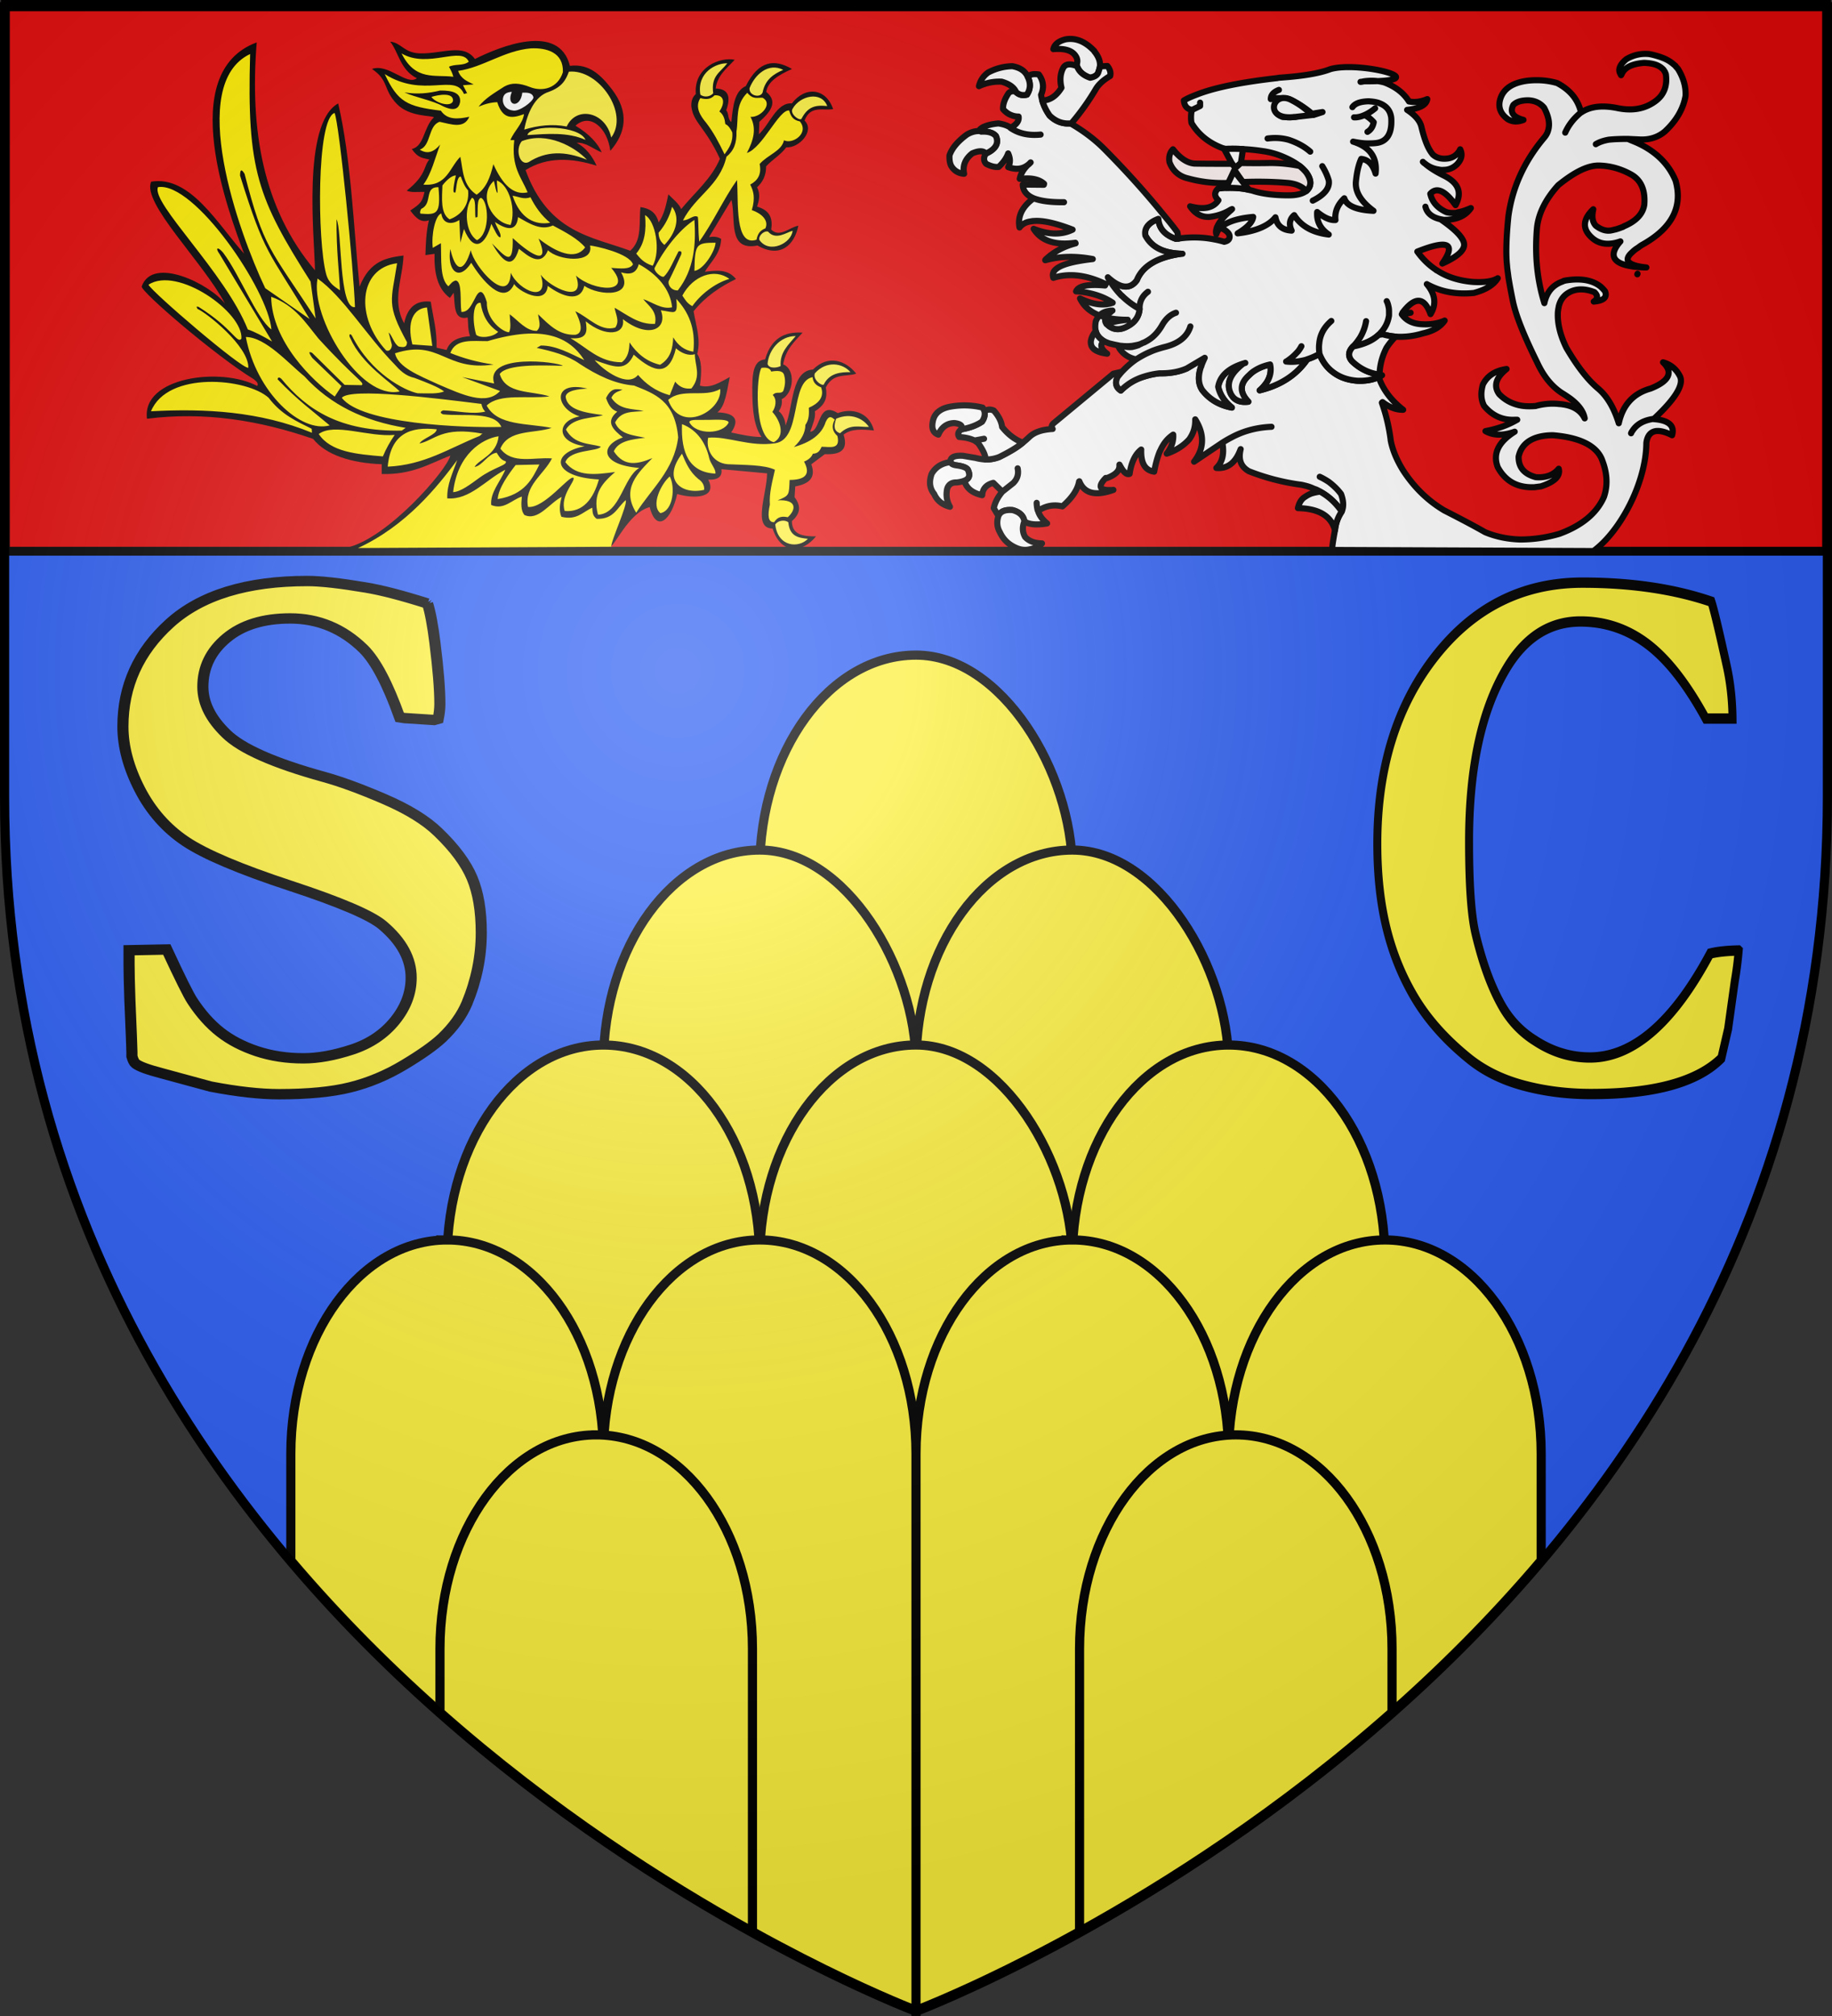 <svg xmlns="http://www.w3.org/2000/svg" xmlns:xlink="http://www.w3.org/1999/xlink" height="660" width="600" version="1.0"><rect width="100%" height="100%" fill="#333333" stroke="none"/><defs><radialGradient xlink:href="#a" id="b" gradientUnits="userSpaceOnUse" gradientTransform="matrix(1.353 0 0 1.349 -77.63 -85.747)" cx="221.445" cy="226.331" fx="221.445" fy="226.331" r="300"/><linearGradient id="a"><stop style="stop-color:white;stop-opacity:.314" offset="0"/><stop offset=".19" style="stop-color:white;stop-opacity:.251"/><stop style="stop-color:#6b6b6b;stop-opacity:.125" offset=".6"/><stop style="stop-color:black;stop-opacity:.125" offset="1"/></linearGradient></defs><g style="display:inline"><path style="fill:#2b5df2;fill-opacity:1;fill-rule:evenodd;stroke:none" d="M300 658.162s298.5-112.32 298.5-397.772V1.838H1.5V260.39C1.5 545.84 300 658.162 300 658.162z"/><g style="fill:#e20909;display:inline"><path style="fill:#e20909;fill-opacity:1;fill-rule:nonzero;stroke:#000;stroke-width:2.902;stroke-miterlimit:4;stroke-opacity:1;stroke-dasharray:none" d="M1.532 2.114h596.466v179.009H1.532z" transform="translate(.235 -.663)"/></g></g><rect style="color:#000;display:inline;overflow:visible;visibility:visible;fill:#fcef3c;fill-opacity:1;fill-rule:nonzero;stroke:#000;stroke-width:3;marker:none;enable-background:accumulate" width="102.368" height="280.072" x="248.816" y="214.471" ry="70.018"/><rect style="color:#000;display:inline;overflow:visible;visibility:visible;fill:#fcef3c;fill-opacity:1;fill-rule:nonzero;stroke:#000;stroke-width:3;marker:none;enable-background:accumulate" width="102.368" height="280.072" x="300" y="278.292" ry="70.018"/><rect style="color:#000;display:inline;overflow:visible;visibility:visible;fill:#fcef3c;fill-opacity:1;fill-rule:nonzero;stroke:#000;stroke-width:3;marker:none;enable-background:accumulate" width="102.368" height="280.072" x="197.632" y="278.292" ry="70.018"/><rect style="color:#000;display:inline;overflow:visible;visibility:visible;fill:#fcef3c;fill-opacity:1;fill-rule:nonzero;stroke:#000;stroke-width:3;marker:none;enable-background:accumulate" width="102.368" height="280.072" x="248.816" y="342.113" ry="70.018"/><path style="color:#000;display:inline;overflow:visible;visibility:visible;fill:#fcef3c;fill-opacity:1;fill-rule:nonzero;stroke:#000;stroke-width:3;marker:none;enable-background:accumulate" d="M402.375 342.125c-28.356 0-51.188 31.21-51.188 70v140.031c0 28.512 12.329 52.933 30.125 63.875 22.216-13.908 46.99-31.463 71.625-52.906.408-3.573.625-7.234.625-10.969V412.125c0-38.79-22.831-70-51.187-70zM197.625 342.125c-28.356 0-51.188 31.21-51.188 70v140.031c0 3.735.218 7.396.625 10.969 24.635 21.443 49.41 38.998 71.625 52.906 17.797-10.942 30.125-35.363 30.125-63.875V412.125c0-38.79-22.831-70-51.187-70z"/><path style="color:#000;display:inline;overflow:visible;visibility:visible;fill:#fcef3c;fill-opacity:1;fill-rule:nonzero;stroke:#000;stroke-width:3;marker:none;enable-background:accumulate" d="M248.813 405.938c-28.356 0-51.188 31.21-51.188 70v126.28C253.725 640.746 300 658.157 300 658.157V475.938c0-38.79-22.832-70-51.188-70zM351.188 405.938c-28.356 0-51.188 31.21-51.188 70v182.218s46.274-17.41 102.375-55.937V475.937c0-38.79-22.832-70-51.188-70zM146.438 405.938c-28.356 0-51.188 31.21-51.188 70v34.937c32.539 38.357 69.178 68.546 102.375 91.344V475.937c0-38.79-22.832-70-51.188-70zM453.563 405.938c-28.356 0-51.188 31.21-51.188 70v126.28c33.197-22.797 69.836-52.986 102.375-91.343v-34.938c0-38.79-22.832-70-51.188-70z"/><path style="color:#000;display:inline;overflow:visible;visibility:visible;fill:#fcef3c;fill-opacity:1;fill-rule:nonzero;stroke:#000;stroke-width:3;marker:none;enable-background:accumulate" d="M195.25 469.75c-28.356 0-51.156 31.241-51.156 70.031v20.782c36.507 32.26 73.534 55.876 102.344 71.812v-92.594c0-38.79-22.832-70.031-51.188-70.031zM404.75 469.75c-28.356 0-51.188 31.241-51.188 70.031v92.594c28.81-15.936 65.837-39.552 102.344-71.813v-20.78c0-38.79-22.8-70.032-51.156-70.032z"/><path d="M122.107 233.037c.737 2.505 1.4 6.3 1.99 11.384.884 7.59 1.326 13.485 1.326 17.685 0 1.326-.147 2.763-.442 4.31l-1.105.332-7.958-.553-1.327-.221c-3.242-9.726-6.484-16.321-9.726-19.784-5.6-5.895-12.195-8.842-19.784-8.842-7.221 0-12.95 1.897-17.187 5.692-4.237 3.795-6.356 8.492-6.356 14.092 0 4.716 2.1 9.247 6.3 13.595 4.127 4.347 12.895 8.51 26.306 12.49 4.495 1.326 9.929 3.462 16.303 6.41 6.373 2.947 11.218 6.153 14.534 9.616 4.42 4.568 7.46 8.97 9.118 13.208 1.658 4.237 2.487 9.523 2.487 15.86 0 6.927-1.29 13.742-3.868 20.448-1.4 3.537-3.648 6.89-6.742 10.058-2.211 2.21-5.637 4.808-10.28 7.792-4.642 2.984-9.45 5.14-14.423 6.466-4.974 1.326-11.366 1.99-19.177 1.99-5.158 0-11.31-.738-18.458-2.211l-13.263-3.869c-3.684-1.031-6.005-1.953-6.963-2.763-.368-.295-.7-.995-.995-2.1v-1.216c0-.81-.184-5.858-.552-15.142-.148-4.79-.221-8.179-.221-10.169v-4.2l10.168-.22c3.537 8.178 5.821 13.115 6.853 14.81 2.284 3.758 4.808 6.797 7.57 9.118 2.764 2.322 6.061 4.164 9.893 5.527 3.832 1.363 7.995 2.045 12.49 2.045 3.978 0 8.363-.848 13.152-2.543 4.79-1.694 8.64-4.476 11.55-8.344 2.91-3.869 4.366-8.014 4.366-12.435 0-5.452-2.542-10.5-7.626-15.142-3.095-2.873-11.421-6.705-24.98-11.495-13.557-4.79-22.952-9.063-28.184-12.82-5.231-3.759-9.358-8.788-12.379-15.088-3.02-6.3-4.531-12.36-4.531-18.181 0-11.716 4.2-21.664 12.6-29.843 8.4-8.178 20.779-12.268 37.137-12.268 3.537 0 8.768.626 15.695 1.879 4.2.737 9.763 2.284 16.69 4.642z" transform="matrix(1.215 0 0 1.131 -8.329 -65.978)" style="font-style:normal;font-variant:normal;font-weight:700;font-stretch:normal;font-size:226.359px;line-height:125%;font-family:Garamond;-inkscape-font-specification:'Sans Bold';letter-spacing:0;word-spacing:0;fill:#fcef3c;fill-opacity:1;stroke:#000;stroke-width:3"/><path d="M616.187 207.707c.86 1.984 2.611 7.637 5.256 16.96 1.19 4.23 1.818 8.727 1.885 13.487h-9.025c-6.348-8.992-12.893-15.455-19.637-19.389-6.744-3.934-14.282-5.9-22.612-5.9-10.249 0-18.513 4-24.794 12-8.53 10.843-12.794 25.95-12.794 45.323 0 11.24.727 19.24 2.182 24 2.38 7.736 5.388 14.05 9.025 18.943 2.777 3.703 6.413 6.645 10.91 8.827 5.817 2.975 12.033 4.463 18.644 4.463 7.273 0 14.298-2.265 21.075-6.794 6.777-4.529 13.273-11.29 19.488-20.281 2.447-.463 5.653-.728 9.62-.794a71.56 71.56 0 0 1-1.289 7.835c-.198 1.058-.959 5.256-2.281 12.595l-.893 2.976-1.388 4.661c-4.033 3.108-9.703 5.438-17.009 6.992-7.306 1.554-16.281 2.33-26.926 2.33-8.132 0-15.819-.76-23.058-2.28-7.24-1.521-13.439-3.934-18.596-7.24-7.537-4.76-13.455-9.918-17.752-15.472-4.298-5.554-7.488-11.603-9.57-18.149-2.084-6.546-3.125-13.885-3.125-22.017 0-19.703 6.496-35.968 19.488-48.795 12.992-12.826 29.571-19.24 49.737-19.24 8.198 0 15.918.414 23.158 1.24 7.24.827 14 2.066 20.281 3.719z" transform="matrix(.971 0 0 1.257 -37.832 -64.11)" style="font-style:normal;font-variant:normal;font-weight:700;font-stretch:normal;font-size:203.112px;line-height:125%;font-family:Garamond;-inkscape-font-specification:'Sans Bold';letter-spacing:0;word-spacing:0;fill:#fcef3c;fill-opacity:1;stroke:#000;stroke-width:2.693"/><g style="stroke-width:7.643;stroke-miterlimit:4;stroke-dasharray:none"><path style="fill:#000;fill-opacity:1;fill-rule:evenodd;stroke:none" d="M196.602 376.418c-5.992 21.306-19.1 9.998-23.922-10.428-16.7 4.334-34.945 2.47-27.066-11.486-9.528.32-12.245-3.076-11.532-8.342l-39.747 3.312c.097 16.09 13.011 44.028-4.784 44.041-7.302 20.895-25.958 19.864-37.785 6.256 11.144.104 20.886-1.196 20.978-12.145-6.399-5.174-8.949-11.173-2.33-19.137l-.614-8.587c-11.368-1.944-18.41-6.433-13.985-17.666l-11.777-8.096c-13.278.582-20.726-3.13-16.316-15.58-7.001-5.073-16.749-4.196-26.498-3.313 4.387-15.428 20.35-17.951 31.527-13.862 17.782-10.237 14.441 14.33 24.045 14.844-2.132-5.662-5.03-11.544-4.048-16.316-10.345-5.766-10.819-12.322-9.57-19.015-6.558-12.017-17.433-8.21-26.497-11.04 9.23-10.606 24.423-15.412 37.661-3.313 19.09 1.166 16.843 28.605 23.922 44.777.088-5.193 3.461-9.96 5.889-11.41-1.698-2.558-3.187-5.284-2.576-9.69-10.655-4.533-12.258-24.014-1.227-27.725-2.343-12.425-10.119-18.33-16.93-25.394 11.697-.607 26.48 1.495 32.632 21.345 10.888.888 11.362 12.6 11.127 27.729-.177 11.398-1.127 25.406-7.998 34.284 8.87-.038 18.185-2.033 26.436-3.619-7.408-10.02-3.794-15.537 12.023-16.07-6.829-4.561-8.322-17.124-10.796-28.216 8.4 4.177 16.665 9.294 26.008 6.87-1.885-12.024-1.328-20.745 2.347-25.247-3.38-11.623 1.136-22.807 3.173-34.128-10.78-12.218-23.546-19.72-36.926-25.762 7.107-8.144 17.138-6.864 27.112-5.766-5.336-8.27-13.6-14.16-14.23-26.253 3.946-2.209 7.24-1.812 10.55-1.472l-19.506-29.688c-4.135 15.209 3.747 41.154-22.695 36.435-19.539 10.311-32.099.043-35.576-15.825 7.916 1.354 16.343 9.866 23.676 3.067-2.062-11.127 3.583-15.946 12.268-18.279-1.617-4.829-3.178-9.67 0-15.457-4.824-4.09-7.924-9.33-7.851-16.684-4.911-5.093-12.993-9.363-17.543-15.212-11.307.732-25.145-13.287-15.948-21.346-5.014-12.422-16.032-7.755-24.903-9.2 6.204-16.787 24.356-18.54 35.944-4.54 13.17-.949 19.14 16.432 28.706 24.658l-.368-9.936c-9.733-7.974-16.631-15.948-6.011-23.922-1.178-8.004-10.547-13.525-22.45-18.28 15.141-8.136 29.011-6.95 40.238 13.618 10.19 4.29 11.129 16.546 12.636 28.706 3.308-2.19 1.975-6.823 4.416-9.323-3.854-10.132-2.603-17.074 9.2-17.42-1.303-10.406-9.925-16.33-16.56-22.94 12.439-2.422 35.85 5.777 33.858 27.356 2.754 2.306 4.102 5.23 3.926 9.814-1.821 13.37-11.803 15.996-24.903 41.833 7.054 15.77 22.012 27.094 33.736 40.238 1.978-4.424 7.09-7.952 11.163-11.777 1.814 7.886 3.474 15.834 8.465 22.45 2.256-8.43 8.363-11.322 15.825-12.268 1.55 12.169-1.83 26.246 8.946 34.844 32.772-11.161 71.185-14.003 91.155-64.41-18.822-10.852-40.468-9.728-61.923-3.468 3.975-7.917 9.41-14.373 17.341-18.332-8.013-.545-14.938 5.312-21.79 7.668 3.055-6.607 10.624-14.685 22.899-21.291-12.744-10.718-28.045 1.965-30.341 20.064-13.877-14.515-16.479-31.045-1.486-49.05 9.336-11.086 19.517-20.762 36.664-18.828 9.457-34.788 61.175-15.366 82.742-5.45 9.982-12.78 28.203-4.147 47.571-4.495 14.255-.257 16.479-8.563 26.252-9.378-7.238 8.052-8.705 22.659-23.286 29.232 8.89 6.182 24.605-12.008 39.14-7.432-14.994 9.273-9.485 16.43-21.747 28.02-11.107 10.499-30.324 8.95-32.257 10.626 9.006 7.406 8.347 23.194 19.323 25.268-5.64 7.53-9.497 7.02-15.36 8.423 5.223 4.987 2.035 11.974 19.763 24.86-3.857 1.647-9.57.882-15.477.99 1.881 7.752 3.149 9.241 12.387 14.865-4.297 5.17-8.681 10.136-16.177 7.84 2.448 9.978 2.636 18.825 2.973 27.746l-7.928-.99c.417 14.976-2.4 27.796-13.377 35.177l-3.331-4.124c-1.19 9.717.384 22.447-12.177 19.758-.49 4.978-.102 9.955-2.067 14.933 9.004.575 17.432 3.023 20.447 11.027l8.73-1.837c-.486-13.555 3.104-24.665 5.054-36.759 11.442-1.176 19.922 3.175 23.204 17.23 11.06-18.302 1.125-35.787.56-54.09 14.372 1.78 29.243 3.882 38.266 24.914 5.33-49.436 7.37-101.8 18.608-146.344 31.838 16.13 20.523 108.477 20.218 133.249C533.718 137.84 544.972 74.98 538.912 5.378c71.305 24.062 23.827 136.832 11.027 168.629 22.012-22.248 46.642-62.784 80.869-57.435 8.564 16.776-45.542 64.53-64.327 97.41 12.774-15.348 62.973-38.613 72.597-13.785 1.197 3.902-64.932 55.918-97.41 73.976-2.187 1.679-4.715 3.309-3.216 5.514 31.774-15.448 100.797-7.042 96.032 26.19-50.014-5.84-97.987 1.244-144.736 16.082-11.036 12.813-33.111 19.313-59.733 20.217v7.811c-26.699.69-41.683-8.269-59.732-14.703 2.614 11.28 54.913 66.67 90.543 73.585l-228.504.11c-4.948.002-16.822-27.982-35.72-32.561z" transform="matrix(-.376 0 0 .41 286.703 11.685)"/><path style="fill:#feed01;fill-opacity:1;fill-rule:evenodd;stroke:none" d="M306.936 45.49c.07 0 .141 0 0 0z" transform="matrix(-.376 0 0 .41 286.703 11.685)"/><path style="fill:#fcef3c;fill-opacity:1;fill-rule:evenodd;stroke:none" d="M141.263 45.971c2.678 2.838 7.79 3.529 11.21 1.12 3.248-17.963-14.123-25.378-23.463-25.049 6.325 7.505 14.307 9.915 12.253 23.93zM80.27 27.283c12.919-5.99 24.619 3.608 29.342 14.586.716 6.1-9.287 8.213-11.363 3.477C95.99 34.9 88.559 30.583 80.27 27.283Zm-8.226 30.954c2.827 3.605-4.914 9.658-7.547 8.31-5.568-9.964-12.177-11.346-22.558-10.346 5.088-12.23 23.674-8.382 30.105 2.036zm.085 97.524c5.399 1.336 14.662 7.85 21.37.678 3.312-.954 8.588 3.164 7.548 6.7-8.78 11.457-28.02 2.421-28.918-7.378zm-2.755 84.079c14.023-.04 23.701 11.458 24.556 22.332-1.503 4.187-9.064 2.872-11.389 1.607.882-10.958-6.78-16.982-13.167-23.94zm-47.637 28.828c8.397-.095 18.377.623 23.304 9.958 2.133 1.11 9.671-4.277 7.7-9.034-10.182-10.432-24.272-8.153-31.004-.924zM6.029 312.505c.035 0 .069 0 0 0zm-.205 0c.034 0 .069 0 0 0zm-.205-.103c8.295.207 16.3-2.661 25.152 5.03 5.836-1.756 5.426-6.313 3.388-11.6-13.249-5.281-24 .388-28.54 6.57zm53.179 89.316c8.395-.744 15.913-1.9 17.042-13.14 2.762-2.24 9.01-1.69 11.395 1.745-2.332 18.151-20.552 19.015-28.437 11.395zM305.86 74.982c-2.709-13.522-9.466-26.827-21.435-30.16-11.595-3.902-14.84-9.615-17.43-16.09-26.109-2.311-52.647 33.272-36.892 52.57 4.916-20.685 30.373-25.473 38.785-8.786 12.463-2.243 24.932-.88 36.972 2.466zm-53.33 8.19c15.68-6.327 33.302-4.825 50.596-3.81-2.311-8.784-45.391-7.848-50.595 3.81zm-1.27 15.877c19.519-7.23 35.664-6.953 50.807 1.905 7.723 3.327 11.973-10.073 5.928-16.723-21.844-7.882-46.118 4.42-56.734 14.818z" transform="matrix(-.376 0 0 .41 286.703 11.685)"/><path style="display:inline;overflow:visible;visibility:visible;fill:#fff;fill-opacity:1;fill-rule:evenodd;stroke:none;stroke-width:7.643;marker:none;enable-background:accumulate" d="M307.571 45.49c1.615 12.903 14.536 11.067 9.103-.634 4.8.21 8.094 1.926 7.833 7.197-.459 4.743-4.544 7.272-8.468 7.621-5.436 1.485-17.85-7.07-18.206-10.373.89-3.767 4.967-3.924 9.738-3.81z" transform="matrix(-.376 0 0 .41 286.703 11.685)"/><path style="display:inline;overflow:visible;visibility:visible;fill:#feed01;fill-opacity:1;fill-rule:evenodd;stroke:none;stroke-width:7.643;marker:none;enable-background:accumulate" d="M127.81 308.813c.075 0 .15 0 0 0zM131.391 94.717c-3.73-4.824-7.58-9.566-6.729-17.54 1.603-2.836 3.307-5.52 6.067-6.62.463-3.92 1.517-7.574 5.185-10.038-5.316-7.08-4.11-13.423 4.192-12.907 3.597 3.52 7.884 3.356 12.356 2.206 4.998 7.079.13 14.097-5.075 19.747-6.353 7.554-10.855 15.392-15.996 25.152zm-42.94 229.87c18.16-3.263 15.084-55.266 10.687-59.354-4.87-.627-7.459.52-8.385 2.96-5.432-.83-10.089-.882-11.18 2.63-1.444 4.275-.963 8.55.658 12.824 2.488 3.036 5.855-.268 9.207 3.289-4.068 3.588-2.374 10.054.328 13.482-7.102 7.143-11.435 19.207-1.315 24.168zm65.03-160.148c.937-8.574.502-15.076 1.174-19.748 3.817-2.092 7.405 2.777 12.975 2.768-11.245-19.959-31.995-27.493-37.887-50.8-6.467-4.839-9.037-10.865-8.712-20.232-1.929-10.337 1.205-21.18-9.434-30.846-5.124 5.694-8.972 3.694-13.3 3.962-9.58 4.747 1.67 15.908 10.47 15.282-5.401 9.456-2.633 18.626 3.19 28.831-13.773-4.095-28.096-35.09-36.866-33.925-1.457 4.79-3.377 7.616-9.276 8.705-8.406 9.36 6.29 18.574 13.804 15.066 2.124 8.796 14.03 11.428 21.225 18.96-1.873 8.405 1.8 13.279 8.207 16.415-2.705 4.837-4.666 10.326-1.415 20.375-8.05 2.545-15.086 8.012-11.824 14.577 4.742 1.677 6.749 4.374 7.718 9.07 19.368 6.018 15.58-30.755 17.013-47.668 11.483 14.806 20.671 33.614 32.938 49.208zM87.505 346.595c9.45-4.112 26.565-3.734 41.155-4.418 14.328-1.062 19.06-13.621 16.974-21.159-16.596-1.462-36.195 7.518-58.361 4.418-23.46-3.257-12.654-49.238-32.552-52.78-.372 4.2-3.09 6.753-7.44 8.137-3.115 8.041 2.769 13.142 10.695 16.276-.123 4.573-.464 9.146 3.023 13.719.02 5.89 3.158 11.78 9.998 17.67-14.487-3.74-24.337-10.058-27.67-19.996-3.05-6.015-5.456-3.653-7.905-1.86 3.218 5.339 1.888 9.54-2.325 13.021-2.871 11.188 6.573 8.61 13.718 8.603 1.464 2.59 2.611 5.39 7.673 5.58 1.631 3.99 6.161 5.697 7.673 6.278-6.285 10.625-.347 14.547 12.556 14.649.655 11.89-.205 12.39 10.463 16.276-17.238-.88-16.138 7.533-8.835 13.486 4.432-.84 8.653-.731 11.858 3.953 5.424.23 5.71-5.532 3.72-13.951.715-9.3-2.186-18.602-4.418-27.902zM363.458 28.119c-2.263 6.227-7.998 8.404-13.548 10.797l9.314.635-3.81 6.774c.773-1.224 2.574 1.04 3.176-.21 7.804-16.225 34.993 4.113 68.8-15.455C416.01 52.94 408 56.574 378.487 59.873c-5.487 7.507-14.821 6.838-24.768 4.87 4.694 9.952 15.73 5.956 25.827 4.021 10.214 2.982 7.27 19.121 17.359 22.228-7.224 4.168-12.806 1.358-17.783-4.022 4.577 10.889 7.502 23.1 14.607 31.965-20.564 1.536-22.739-13.648-32.177-22.227-2.453 11.226-2.047 22.811-14.184 30.272-8.832-5.637-11.883-14.266-14.606-24.345-8.166 16.631-17.735 24.987-29.85 22.44 5.572-12.22 14.428-20.084 11.644-41.704h3.387c-3.312-7.481-10.699-12.899-11.855-20.746 9.335 3.116 18.385 5.094 23.286-9.526 4.888.108 10.284 1.233 16.3 3.599-5.875-6.967-14.423-11.262-22.439-16.089-6.454-3.316-13.23-2.894-22.44.424-10.75 3.9-24.083 1.073-28.578-11.855-.695-16.063 14.565-19.595 27.732-19.053 23.322 1.693 41.712 15.154 63.508 17.994zm46.784 17.147c-9.539 4.087-24.963 6.5-33.447 11.008-10.138 4.39-13.887 1.992-15.03-3.175-.888-7.218 6.14-9.42 17.358-9.314 9.657 2.165 19.777 3.249 31.12 1.481zm-236.841 164.91c-10.326 10.174-17.048 23.02-14.838 42.153 7.701-1.038 13.431-5.033 17.536-11.466.393 8.678 2.18 16.799 11.465 21.92 11.809-2.542 20.22-9.046 26.641-17.873.153 6.33 1.25 12.19 6.745 15.85 19.56.059 30.032-11.593 44.682-19.222-15.433 1.289-14.609-5.978-13.32-13.49-17.013 12.859-34.696 11.085-32.374-1.685-22.432 15.96-39.366 7.962-33.048-7.082-11.9 1.378-15.014 4.85-13.489-9.105zm.337 39.455c-4.808 3.862-10.823 6.215-16.524 4.721.203 8.768-5.942 17.199 3.035 27.316 5.109.525 9.95-.547 14.164-5.396l4.72 10.791c12.913-3.284 20.991-9.33 27.653-16.187 9.001 10.42 29.81-3.46 37.77-11.803-17.082 5.495-27.019 9.606-34.06-4.383-18.512 15.165-31.026 16.98-36.758-5.059zm-38.526 32.474c13.45 7.287 33.332-1.144 45.267 8.744-10.52 27.595-47.552 8.619-45.267-8.744zm-7.403 26.708c.82-2.588 9.635-2.26 17.039-2.047 8.946.258 16.687-.824 17.242 1.82-5.811 10.532-29.603 9.807-34.28.227zm40.638 1.362c1.036 23.157-6.456 38.554-29.06 39.502-.692-3.546 4.26-7.72 5.41-12.5 2.53-10.507 9.346-22.06 23.65-27.002zm0 23.61c-3.385 7.483-6.679 14.421-14.166 20.146-3.254 1.934-5.483 4.95-5.131 8.687 19.67 4.26 36.848-7.824 19.297-28.832zm10.67 18.163c7.565 5.884 16.663 23.027 8.173 29.286-11.215-1.834-13.115-20.888-8.173-29.286zm-51.915-157.733c12.936 3.393 25.778 13.08 32.246 21.753 4.855-2.327 6.423-5.475 8.701-8.446-9.261-15.9-28.016-22.173-40.947-13.307zm12.028-28.92c.193 6.282 10.156 21.515 18.426 22.522-.458-21.381-1.307-22.46-18.426-22.521zm37.876-28.662c2.088 7.216 5.599 14.194 11.772 20.73-.092 4.854-2.317 7.578-5.118 9.724-10.322-10.009-13.899-21.88-6.654-30.454zm23.545 6.654c-1.187 11.677.035 22.428 7.677 30.71-3.32 3.658-6.375 7.392-14.331 9.725-7.26-11.725-2.5-36.004 6.654-40.435zm-42.995 3.839c9.917 5.69 24.027 19.444 34.55 38.131 1.45 2.202-5.29 8.03-7.934 7.166-4.796-4.084-8.617-13.049-12.796-20.217-2.212-.488-3.01.337-2.303 2.559 3.487 6.85 6.05 12.317 10.748 20.985 1.243 2.68-1.775 7.87-7.834 7.635-14.066-16.596-15.95-36.275-14.43-56.26zm220.474-5.2c-1.409 9.352-10.275 8.692-15.712 5.237l-.892 18.157-3.164-10.98c-8.638 19.77-18.944 12.578-23.823-4.095-2.744 4.453-5.713 11.604-8.003 10.609-.671-3.132 2.934-6.783 4.839-12.098-10.743 6.706-18.907 7.49-20.1-3.909-9.964 5.22-19.894 11.1-30.338 6.7-11.014 5.339-21.943 10.702-28.104 17.496 8.586 10.937 25.546 3.785 40.574-7.073-11.617 24.91 9.974 10.275 22.52-.372-.625 23.104 5.93 15.442 18.054 4.28-7.241 11.328-17.307 23.925-23.451 4.282-6.391 4.41-18.966 15.73-25.312 1.116-8.36 8.13-40.267 11.364-36.666-3.722-4.166.278-34.232 6.12-37.41 15.076 2.899 4.36 11.329 3.188 18.984 2.791-20.027 21.24 15.449 18.866 30.71 6.142-9.353 23.875 22.869 9.4 30.71-.744-8.295 23.366 18.868 13.283 26.056-1.49 1.086 27.762 32.401-5.407 34.804-18.053 5.956 18.089 13.215 17.895 17.868-.93 3.028 16.62-7.134 26.832-18.24 10.98-8.622 13.102-28.34 35.401-37.41 16.937-2.649 5.008-27.457 18.267-29.22 1.49-12.46 8.57-28.422 13.678-31.827 0-13.696 8.404-44.364 9.095-32.012-10.795-7.205 1.939-13.177 1.414-15.448-6.515-16.067 8-27.47 19.935-29.035 34.432 9.182 1.86 16.827-3.963 25.126-6.514-4.438 5.345-12.52 9.491-10.236 19.729 13.904.802 24.056-7.15 35.176-12.842-.828 5.273-4.647 10.546-.558 15.82 12.852 3.58 23.273-8.243 34.804-13.029-4.846 8.505-7.549 17.565 0 18.798 14.027.457 22.474-7.56 32.385-16.378-.368 4.51-3.265 9.542 1.117 13.214 9.351.183 15.956-8.016 23.637-13.214-.09 4.887-1.582 10.336.558 14.331 5.214.065 19.973-9.868 19.356-24.01 2.599-7.973 5.666-11.955 10.237-3.163 3.09 5.043 5.508 11.143 11.912 10.98 1.41-8.657-.968-24.47 5.025-25.125 3.218.83 4.318 2.804 6.328 4.653 7.545-6.104 5.974-21.324 6.514-34.432l7.073 3.722c1.385-10.448-2.093-25.85-7.406-27.49zm72.525 267.186c-42.413-17.995-69.408-49.287-86.405-70.22 3.744 9.94 9.094 19.423 8.662 30.557-19.681 1.463-33.75-15.036-50.53-22.858 4.184 9.374 13.345 18.194 12.272 28.152-11.064 4.24-17.921-4.144-26.708-6.737.597 5.552 1.012 11.013-2.166 14.677-11.932 5.129-21.696-9.257-32.483-14.437 1.457 5.294 2.572 10.587.24 15.881-13.482 3.094-18.68-3.94-26.948-7.218-.22 3.144.071 6.374-3.85 8.902-15.203.31-17.528-8.91-25.265-14.918-1.823 3.66 13.156 32.908 12.574 37.188zm-63.91-360.234c-7.002-1.949-19.294-3.654-18.841 3.175 1.65 5.512 15.302 1.631 18.84-3.175zM367.61 32.803c15.964-1.922 33.04 3.608 45.113-18.638-23.109 12.482-52.368-6.382-58.526 6.62 4.976 3.535 11.62 1.546 17.245 4.005-1.67 2.73-3.062 5.284-3.832 8.013zm-84.358 116.545c7.735-5.767 13.083-12.808 17.208-20.354 5.957 2.134 10.665-.686 15.568-1.186-6.754 18.386-19.648 23.711-32.776 21.54zm46.48-33.733c-10.978 3.643-16.793 23.475-12.015 35.503 15.219-1.544 29.206-22.79 14.602-35.177-1.365 4.682-1.77 8.555-3.097 9.735-.41-2.035.406-4.353.51-10.06zm21.686 13.806c6.96 8.12 6.067 27.754-4.392 33.886-12.05-5.62-9.862-31.838-3.452-33.782 3.82.74 2.484 9.752 3.033 15.27l1.778.418c.75-5.666-.935-15.078 3.033-15.792zm9.727-16.944c4.158-.06 3.641 12.395 5.02 12.97l.157-.315c1.645.722 1.913-2.26-.889-13.491 3.905-.237 9.273 4.944 11.714 7.948.3 9.983 1.96 22.36-6.275 27.088-7.334-2.47-17.53-9.226-16.107-23.113 3.098-3.184 4.646-6.812 6.38-11.087zm19.453 8.472c-2.158 21.594 1.266 22.216 15.688 21.127.76-1.034-.24-3.602-.982-3.932-9.895-4.407-1.935-17.402-14.706-17.195zm-52 115.51c9.507-5.662 13.739-13.759 15.253-23.11 6.126-1.234 7.942 12.35 3.929 25.421-3.61 3.174-15.032 1.985-19.181-2.31zm57.34 11.24 4.633-30.692c11.626.758 17.804 11.178 12.74 29.535zm30.693-66.017c5.017 30.128 9.664 32.42-8.687 63.122.154 4.652 3.703 3.968 7.147 3.45 4.23-2.049 5.95-9.257 8.877-11.234l-2.536 8.878c-1.002 1.857.8 6.872 4.71 5.435 26.833-26.242 24.386-65.51-9.511-69.651zm54.442-119.987c15.863 4.634 14.994 102.472 7.376 128.532-2.286 7.822-8.025 10.467-12.087 13.095.803-16.146 3.17-30.781 3.005-56.712-4.842 7.686-1.86 72.058-16.049 70.12 1.107-29.9 13.576-146.401 17.755-155.035zm16.5 164.076 4.389-29.41c46.023-66.532 55.628-88.876 52.675-181.727 55.741 24.213 10.19 142.069-13.169 186.995l-38.628 24.581c36.34-55.686 38.662-50.253 60.576-114.567-.071-5.92-1.805-4.526-3.95-1.317-16.718 59.475-21.77 59.243-61.893 115.445zm38.508 8.787c2.807-31.389 67.184-118.22 98.81-113.631 6.179 12.789-58.462 68.069-78.224 113.631-5.889 1.742-13.785 5.672-21.135 9.607l45.837-69.99c4.04-5.028 1.257-5.91-3.294-.824-14.273 17.384-29.222 52.644-41.994 61.207zm20.091 30.592c5.197 1.488 84.061-60.522 86.985-66.312-25.114-15.178-82.669 22.019-80.939 43.103 3.836 4.427 7.312-8.147 37.282-25.375 2.179-.625 1.969-.025.929 1.61-7.424 2.814-44.631 29.604-44.257 46.974zM375.676 284.07c5.446 2.145 14.598 1.51 22.978 1.454 11.097-1.959 40.615-15.735 57.33-45.969 1.768-2.6 3.037-.371 1.392 1.99-10.105 20.968-35.82 35.572-43.015 42.525 34.756 7.132 77.916-59.69 71.552-90.168-22.3 14.452-42.563 45.546-66.898 68.353-4.642 4.703-9.314 9.381-17.743 11.053-10.28 3.587-20.61 7.175-25.596 10.762zm71.71-4.998 14.953-.246 28.188-25.492c3.269-1.634 3.269-.327 0 3.922l-25.492 22.55 5.883 8.335c19.26-12.135 54.868-44.15 55.397-79.664-20.653 6.66-30.394 21.28-41.18 33.336-33.173 33.255-40.491 34.93-37.749 37.259zm-38.239 34.071c35.936-5.393 65.37-18.153 88.244-41.18 13.564-9.982 33.75-31.283 50.985-31.375-9.182 44.369-48.057 76.987-73.046 70.594 14.57-11.345 27.213-19.48 45.347-36.768-.304-2.058-1.582-1.681-3.186-.49-22.517 25.104-51.42 42.238-104.912 41.425zm81.626 3.922c45.336-17.108 92.926-19.513 140.209-17.158-14.34-32.349-83.362-26.588-102.46-10.785-11.179 13.544-24.431 18.791-37.504 24.757zm-72.066 1.716c4.039 5.416 7.563 11.09 10.295 17.159 22.619-1.766 45.377-3.383 55.888-17.894-13.81-9.184-42.77 2.552-66.183.735zm-92.9-6.373c32.646.76 121.751-2.242 138.983-23.286-7.666-8.258-82.142.406-121.58 4.902-.596 2.043-1.079 4.085-3.432 6.128 11.195 2.504 24.51-.648 36.768-.98 2.653 1.062 2.784 2.124 0 3.186-18.27 1.74-44.656-2.66-50.74 10.05zm2.404 7.455c14.184 1.902 35.796 14.206 39.6 44.598-6.493-.231-15-6.188-22.764-11.383-12.859-8.604-25.105-10.166-22.987-13.223 4.604-1.222 5.928-4.256 7.811-6.838 7.641.769 12.354 10.32 19.303 11.357-3.896-6.239-19.308-9.525-20.963-24.511zm13.872-2.065c1.986.637 1.304 1.312 3.19 2.013 26.626 9.89 47.526 22.97 79.518 24.323-2.585-26.561-19.86-32.137-42.66-29.818.165 4.256 12.32 7.14 15.018 11.318-13.39-2.59-19.354-13.916-55.066-7.836zm-28.73 25.03c5.842 6.892 14.918 18.138 15.671 27.206-23.95-3.545-30.331-16.608-36.347-27.641zm-55.727-80.796c-15.183 9.138-30.762 16.095-47.381 17.328-17.51 6.432-35.67 11.841-38.446 41.424 3.583 26.343 23.275 40.872 36.55 60.106 13.327-19.384-1.742-31.84-14.078-43.59 12.627 4.803 24.525 7.332 33.572-5.415-3.945-8.31-15.648-9.567-27.345-10.83 10.408-2.04 22.054-2.567 26.263-12.183-5.678-9.894-15.847-8.11-24.91-9.206 9.889-2.013 20.936-.55 28.158-10.559-2.69-4.955-6.4-4.818-9.746-6.498 5.354-.381 9.693-1.917 14.35 6.769-2.71 7.121-5.616 9.396-9.748 10.83 10.773 8.236 3.478 14.465-4.873 20.576 19.728 6.264 20.259 21.874-14.35 24.368 14.084 7.48 16.437 36.527 36.01 37.363 4.986-17.097-4.234-25.54-14.892-34.114 16.516 1.995 33.136 4.223 43.32-7.852-4.021-10.418-28.921-8.351-30.865-12.454 10.288-2.706 22.889-1.519 30.324-13.538-5.883-10.219-26.004-9.097-32.22-11.642 16.147-1.835 31.238-4.274 32.49-14.62-.553-5.013-11.044-6.138-18.952-6.498 31.17-6.815 28.308 15.898 6.769 22.201 19.266 3.234 21.792 20.151-4.332 23.826 30.336 5.431 28.312 24.55-12.455 26.533 4.794 15.581 13.895 26.376 29.783 25.18 4.423-12.32-9.763-24.146-7.581-26.534 3.606-2.154 25.217 24.627 39.529 23.285 3.583-16.856-13.772-25.86-20.848-38.717 15.617-1.187 34.514 5.005 44.944-7.852-7.18-15.59-29.17-11.81-44.673-16.515 20.714-3.887 47.085-1.45 56.586-17.87-11.248-10.054-36.286-5.064-54.69-7.31 15.573-4.681 38.074-1.568 43.319-17.87-5.974-7.968-36.223-7.052-54.962-6.497 3.61-3.166 68.238-10.5 59.835 14.079l27.887-5.145-33.031 11.101c11.815 12.102 33.222 2.81 54.15-5.415 16.542-6.986 34.734-13.477 37.362-24.638-39.043-11.723-43.735 14.692-85.826 8.935 14.51-1.89 26.727-5.154 37.633-9.206-4.744-11.779-19.493-9.386-32.49-9.476-48.843-13.23-71.267-3.21-84.202 15.162 12.454-5.331 24.764-11.814 37.905-11.642l3.52 1.895c-13.512 2.655-26.698 5.8-37.363 12.725z" transform="matrix(-.376 0 0 .41 286.703 11.685)"/></g><path style="fill:#fff;fill-opacity:1;stroke:#000;stroke-width:2;stroke-linecap:round;stroke-linejoin:round;stroke-miterlimit:4;stroke-dasharray:none;stroke-opacity:1" d="M549.678 22.762c-.077-.065-.077-.129-.077-.129-.227-.32-.455-.513-.682-.77-.077-.128-.152-.192-.152-.256-.304-.257-.531-.45-.836-.706-.987-.834-2.201-1.54-3.644-2.053-.076-.064-.228-.064-.303-.129-1.216-.384-2.43-.77-3.873-1.026-2.658-.257-5.163.32-7.44 1.668-2.279 1.86-2.886 3.593-1.823 5.069 0 .064 0 .128.077.192.076-.064.076-.192.152-.256.91-2.246 3.34-3.465 7.364-3.786 1.747.064 3.188.321 4.252.77a6.01 6.01 0 0 1 2.126 1.476c.152.192.228.385.38.577.151.193.227.514.38.834.53 3.786-.532 6.673-3.19 8.726-3.416 2.63-7.592 3.465-12.603 2.438-5.012-1.026-8.96-.577-11.92 1.412h-.076c-2.278 1.86-4.025 4.042-5.164 6.608 1.139-2.566 2.886-4.748 5.164-6.608v-.064c-.988-4.235-3.645-7.379-7.821-9.56-2.885-.834-6.074-1.155-9.642-.77v0c-5.012.641-8.049 2.695-9.035 6.223-.683 2.503.152 4.684 2.582 6.416 1.441.835 3.112.963 5.086.193-3.417-.898-4.556-2.502-3.34-4.876.91-.963 2.505-1.54 4.858-1.54 2.202.064 3.948.898 5.239 2.438 1.519 2.887 1.974 5.325 1.29 7.507-.227.834-.683 1.604-1.29 2.31-6.53 7.763-10.402 16.296-11.692 25.664-.76 7.378-.836 12.768-.456 16.168.076 1.22.304 2.438.456 3.786.38 2.438.91 5.197 1.518 8.148.988 4.556 3.569 11.036 7.821 19.634 2.05 4.491 4.707 7.892 8.123 10.138a45.116 45.116 0 0 1 2.81 1.86c2.734 2.053 4.327 4.235 4.707 6.48-1.215-2.438-3.417-3.914-6.606-4.49-.531-.066-1.062-.193-1.594-.193-2.657-.321-5.315-.065-7.896.641-1.67.128-3.265.128-4.708-.128-2.885-.513-5.314-1.797-7.212-3.786-1.898-2.63-1.063-5.388 2.43-8.212-3.797.577-6.303 2.246-7.745 5.069-.76 2.63-.683 4.94.38 6.992 2.657 3.209 5.998 4.748 10.022 4.557h.836c-.304.127-.532.32-.836.448-2.658 1.476-5.847 2.566-9.567 3.273 2.58 1.476 5.77 1.54 9.567.192-5.391 3.4-7.213 7.25-5.543 11.613 2.506 4.62 6.53 6.866 12.224 6.545h.077c.076-.064.152-.064.303-.064.531-.065.987-.129 1.518-.193 4.556-1.476 6.454-3.401 5.846-5.774-1.746 2.117-4.327 3.015-7.515 2.759-3.797-1.028-5.695-3.208-5.619-6.737.456-2.118 1.519-3.722 3.113-4.877 1.898-1.347 4.632-2.117 8.124-2.117 8.503.706 13.818 3.208 15.868 7.506 1.898 4.556 2.201 8.726.835 12.704-2.353 5.326-7.212 9.368-14.577 12.062a45.202 45.202 0 0 1-12.907 1.861c-4.024-.128-7.82-.898-11.39-2.374-4.403-2.501-8.881-4.812-13.134-6.993 0-.065-.152-.065-.152-.065-5.466-3.208-10.021-7.634-13.666-13.28-1.974-3.209-3.417-6.545-4.024-9.817v-.129c-.532-4.042-1.442-8.084-2.885-12.125l.227-.193c2.278 1.732 4.556 2.566 6.758 2.502-3.645-2.823-6.226-6.096-7.67-9.753-.075-.32-.075-.577-.075-.962l-.38.064c-1.973.898-4.327 1.283-6.984 1.155-3.037-.257-5.467-1.09-7.516-2.567-2.127-1.475-3.72-3.528-4.784-6.223a22.746 22.746 0 0 1-4.1 1.796c0 .129-.075.194-.151.321-2.81 3.915-6.606 6.802-11.54 8.662-1.216.449-2.506.835-3.797 1.155.911-.77 1.594-1.604 2.202-2.438 1.29-1.925 1.67-3.978 1.215-6.03-2.05.448-3.797 1.154-5.315 2.18-.607.386-1.139.898-1.67 1.412-3.037 2.758-3.037 5.582-.152 8.597-2.202.256-3.796-.192-4.935-1.411a5.824 5.824 0 0 1-.911-1.412c-.076-.192-.076-.256-.152-.385-.987-2.631-.076-5.261 2.733-7.892a16.202 16.202 0 0 1 1.67-1.411c-4.859 1.539-7.668 4.042-8.275 7.634.38 1.733 1.214 3.401 2.505 4.877 0 .064.152.193.228.256a16.92 16.92 0 0 0 1.67 1.604l.076.065c-4.024-.77-7.289-2.631-9.718-5.775-1.291-1.99-1.443-4.49-.38-7.635l.076-.064c.228-.898.683-1.796 1.139-2.823l-5.846 3.465c-2.43 1.09-5.391 1.668-8.808 1.604h-.075a25.726 25.726 0 0 0-5.163 1.09c-2.961.898-5.467 2.439-7.593 4.556-1.594-1.027-1.974-2.567-1.063-4.427.456-.577.911-1.155 1.443-1.732l-2.81.642-19.36 16.04c-.911.706-1.063 1.476-.532 2.052-3.188.194-5.694.899-7.44 2.44-.76.705-1.443 1.347-2.354 2.052-2.05 1.732-4.707 3.208-7.668 4.684-1.443.577-2.961.834-4.48.834a17.606 17.606 0 0 1-3.037-.449l-.228-.064-4.175-.707c-2.278-.128-3.645.257-4.024 1.284a1.33 1.33 0 0 0 0 .77c.151.513.607.834 1.594 1.026 2.581.32 3.948.898 4.176 1.797.683 1.604.228 2.694-1.291 3.272.683 2.503 2.657 4.043 5.846 4.748.152-2.118 1.367-3.464 3.645-4.042l2.96 2.887 3.57-2.823c1.366-1.348 1.821-2.952 1.442-4.812.38 1.86-.076 3.464-1.443 4.812l-3.568 2.823c-1.519 1.797-2.43 3.593-2.81 5.39l1.519 2.566c.683-1.54 2.202-2.118 4.631-1.925 2.354.642 3.645 1.925 3.873 3.721 1.594 1.027 4.1 1.22 7.44.642-1.594-1.283-2.581-2.695-3.037-4.299l-.076-.064c-.152-.706-.303-1.54-.303-2.374 0 .834.151 1.669.303 2.374l.76-.128c2.277-1.348 4.783-1.733 7.364-1.091 3.189-2.76 5.011-5.518 5.467-8.148.076 0 .076 0 .076-.065 1.594 3.978 5.238 4.94 11.16 2.823-4.479.385-5.39-.962-2.505-3.914.076.065.152.065.304.065 2.657-.963 4.1-2.246 4.176-3.85v-.577c.076.128.227.32.227.449l.076.064c1.14 2.118 2.202 2.887 3.037 2.502.532-3.721 1.822-6.416 3.797-7.956-.152 4.427 1.214 6.802 4.251 7.251.456-2.566 1.063-4.748 1.823-6.61.075-.063.075-.192.151-.255 1.063-2.438 2.506-4.106 4.252-5.261.152 2.053-.531 4.17-2.126 6.223 3.037-1.027 5.467-2.566 7.365-4.683 1.443-1.99 2.05-4.17 1.974-6.545 3.113 4.94 2.961 9.56-.38 13.859l9.263-6.224a39.828 39.828 0 0 1 2.885-1.668c4.024-2.181 8.428-3.336 13.211-3.529-4.783.193-9.187 1.348-13.21 3.53a39.59 39.59 0 0 0-2.886 1.667c.683 3.722 0 6.416-1.974 8.277 3.417.32 5.998-1.476 7.593-5.261.151-.32.227-.577.38-.898-.836 3.4.075 5.775 2.732 7.25a72.486 72.486 0 0 0 17.235 4.427c.836.193 1.67.385 2.43.641.607.194 1.139.45 1.746.707.683.192 1.29.513 1.898.897 2.809 1.54 5.087 3.658 7.061 6.481.683-1.54.608-3.464-.227-5.71-1.14-1.54-2.507-2.822-4.025-3.978-.987-.642-1.974-1.218-2.96-1.668.987.449 1.974 1.026 2.96 1.668 1.518 1.156 2.886 2.439 4.025 3.978.835 2.246.91 4.17.227 5.71-.076 0-.152.065-.076.129-1.215 1.86-1.898 3.785-2.126 5.967-.076.32-1.225 6.506-.858 6.507l85.475.363c8.882-6.48 17.274-22.462 17.349-35.423.303-2.246 1.29-3.529 3.037-3.85 1.367-.192 3.113.193 5.391 1.348.911-3.08-1.063-4.877-5.846-5.262h-.076c-.077-.064-.228-.064-.304-.064-3.037.45-5.238 1.668-6.605 3.657-.228.321-.456.642-.607 1.027.151-.385.38-.706.607-1.027 1.367-1.99 3.568-3.208 6.605-3.657.076-.064.228-.064.304-.064 7.213-6.737 10.021-11.485 8.352-14.18-1.14-2.118-2.886-3.593-5.392-4.299 3.417 3.273 2.05 6.16-4.099 8.598-5.618 1.54-9.11 5.39-10.401 11.356-1.519-4.94-3.72-8.726-6.606-11.228-3.568-2.952-7.06-7.507-10.553-13.474-1.974-4.042-2.886-7.7-2.809-11.1 0-.834.151-1.604.303-2.374v-.064c.532-2.181 1.67-3.657 3.417-4.62 2.354-1.283 5.163-1.283 8.275-.064 1.215 1.155 1.14 2.182-.227 3.08 3.188-.256 4.478-1.347 3.72-3.336-.38-.513-.836-.963-1.291-1.412-2.658-2.245-6.605-3.015-11.845-2.117-.076.064-.152.064-.303.064-.152.064-.38.193-.531.257-3.266 1.155-5.164 3.529-5.923 7.057v0c-2.354-7.57-3.188-15.719-2.429-24.509.456-4.684 2.733-9.432 6.984-14.115 5.392-4.363 9.795-6.545 13.516-6.416 3.644.128 7.06 1.09 10.4 2.951 3.266 1.86 4.633 5.197 4.253 9.88-.456 3.016-2.657 5.326-6.53 6.994-.228.064-.303.193-.456.257-.683.257-1.518.577-2.43.834-.379.064-.758.192-1.138.257-1.746.449-3.568-.129-5.315-1.476-1.139-1.22-1.366-3.016-.835-5.39-3.417 3.273-3.644 6.352-.607 9.175 2.429 2.31 5.617 2.695 9.49 1.348a26.145 26.145 0 0 0 0 0c-4.252 4.812-2.354 7.7 5.77 8.405.836.064 1.747.128 2.734.128-6.15-.641-7.669-2.374-4.556-5.069.457-.449.988-.898 1.747-1.347.531-.385.987-.77 1.595-1.09 9.642-5.39 13.21-12.384 10.781-20.917-2.202-5.325-6.302-9.496-12.452-12.319-.987-.449-2.05-.834-3.188-1.347-2.201 0-4.252.064-6.225.256-1.823.321-3.19.834-4.253 1.476 1.063-.642 2.43-1.155 4.253-1.476 1.974-.192 4.024-.256 6.225-.256 1.29.064 2.657.128 4.024.192 3.188.129 5.923-.77 8.124-2.63 3.72-3.465 5.998-7.315 6.757-11.613.152-2.887-.608-5.774-2.354-8.662z"/><path style="fill:#fff;fill-opacity:1;stroke:#000;stroke-width:2;stroke-linecap:round;stroke-linejoin:round;stroke-miterlimit:4;stroke-dasharray:none;stroke-opacity:1" d="M435.715 22.633c-3.644 1.412-9.263 2.31-16.855 2.823-.228.065-.456.065-.607.129h-.076c-11.845 1.347-20.728 3.144-26.574 5.518-1.518.577-2.81 1.154-3.872 1.796.152 1.732.987 2.759 2.581 3.08v.064l2.734-1.347v-1.091 1.09l-2.734 1.348v0c-.303 1.604-.303 3.015-.076 4.235 2.354 3.913 5.923 6.736 10.706 8.405h.076l.076.064c2.125-.064 4.175-.064 5.998.064 2.505.128 4.783.385 6.757.706h.076c1.974.32 3.644.77 5.163 1.347 2.657 1.027 4.859 2.182 6.53 3.465.834.641 1.518 1.347 2.125 2.053 1.822 2.502 1.898 4.555.076 6.16a1.049 1.049 0 0 0-.304.192c-1.063.706-2.809 1.219-5.466 1.219-4.784 0-8.732-.513-11.693-1.476-.38-.128-.835-.192-1.29-.32-2.05-.514-4.556-.706-7.365-.642-.835.064-1.822.128-2.733.192-1.367 1.283-1.291 2.567.076 3.85-1.595 2.502-4.708 3.208-9.263 1.989 1.67 2.438 3.72 3.593 6.301 3.465 2.278-.257 4.708-.963 6.986-2.374l.455-.193c-.152.064-.304.128-.304.32-2.353 1.99-3.872 3.85-4.555 5.455v.064c-.076 0-.076 0-.076.064-.304.834-.456 1.604-.228 2.31.228-.77.684-1.476 1.367-2.118 1.974-1.86 5.542-3.08 10.705-3.528-.228 1.732-1.974 3.528-5.087 5.389 6.074-.706 10.174-2.502 12.376-5.261.531 2.759 2.278 4.17 5.315 4.363-.987-2.053-.684-3.786.835-5.069 2.202 3.529 5.922 5.71 11.312 6.352-2.733-1.86-4.024-4.299-3.796-7.379 2.354 1.925 4.327 2.76 5.998 2.631-.304-2.63.683-5.004 2.885-7.122.76 2.438 3.948 3.85 9.567 4.107-4.176-3.08-5.998-6.224-5.77-9.432.303-3.272.91-5.775 1.745-7.571 2.278.257 3.797 1.796 4.708 4.812.607-5.261-1.822-8.726-7.365-10.458 1.595.32 3.189.577 4.707.577.987 0 1.898 0 2.885-.128 3.19-.385 4.936-2.695 4.936-6.93 0-.834 0-1.603-.228-2.245v-.064c-.532-1.925-1.898-3.208-4.024-3.914-.076-.064-.228-.064-.304-.064 0-.064-.151-.064-.151-.064a8.392 8.392 0 0 0-1.367-.257c-.38-.064-.836-.064-1.29-.128-2.658.064-4.48.641-5.392 1.924.911-1.283 2.734-1.86 5.392-1.924.455.064.91.064 1.29.128.531.064.91.128 1.367.257 0 0 .151 0 .151.064.077 0 .229 0 .304.064 2.126.706 3.492 1.989 4.024 3.914v.064c.228.642.228 1.411.228 2.246 0 4.234-1.747 6.544-4.936 6.929-.987.128-1.898.128-2.885.128-1.518 0-3.113-.256-4.707-.577 5.543 1.732 7.972 5.197 7.365 10.458-.911-3.016-2.43-4.555-4.708-4.812-.835 1.796-1.441 4.299-1.746 7.57-.228 3.209 1.595 6.353 5.771 9.433-5.618-.257-8.808-1.669-9.567-4.107-2.201 2.118-3.189 4.491-2.885 7.122-1.67.128-3.645-.706-5.998-2.63-.228 3.08 1.063 5.517 3.796 7.378-5.39-.642-9.111-2.823-11.312-6.352-1.519 1.283-1.822 3.016-.835 5.069-3.037-.193-4.783-1.604-5.315-4.363-2.202 2.759-6.302 4.555-12.376 5.261 3.113-1.86 4.86-3.657 5.087-5.39-5.163.45-8.731 1.669-10.705 3.53 1.822.833 2.81 1.732 2.96 2.63.153 1.09-.455 1.732-1.745 1.989a28.779 28.779 0 0 0-3.19-.77c-3.871-.77-7.668-.834-11.464-.32-.152 0-.228 0-.303.063-.304 0-.608 0-.836.065-3.72-1.284-5.542-3.465-5.77-6.545-3.189 1.22-4.707 3.016-4.252 5.454 2.05 3.85 5.922 5.774 11.769 5.967h.38-.38c-7.82 1.09-12.68 3.978-14.578 8.661-2.202 3.08-5.39 2.76-9.49-.962.227.513.607 1.09.91 1.54 1.064 1.668 2.278 3.144 3.57 4.491h.075c1.746 1.732 3.644 3.144 5.846 4.363-.076-2.374.835-4.235 2.733-5.646a5.79 5.79 0 0 1 0 0c-1.898 1.411-2.809 3.272-2.733 5.646-.228 2.502-1.518 4.363-3.948 5.646-2.43 1.348-4.48 1.22-6.226-.192-.228-.193-.38-.385-.607-.514-.532-.641-.683-1.347-.228-2.181l-2.126-.642c-.531.514-.91 1.155-1.215 1.925-.227 1.22-.227 2.31 0 3.208.38 1.412 1.291 2.438 2.658 3.272.531.257 1.139.514 1.898.77.911.193 1.822.45 2.657.578.152.064.38.064.532.128.38.064.835.064 1.29.128.987.065 1.974.065 2.961-.064.684-.129 1.443-.257 2.202-.45.152-.064.304-.128.456-.128.38-.192.683-.385 1.139-.513.91-.45 1.898-1.027 2.733-1.732 1.215-1.027 2.202-2.246 3.113-3.786 1.215-2.181 2.733-3.593 4.631-4.235-1.898.642-3.416 2.054-4.631 4.235-.911 1.54-1.898 2.759-3.113 3.786-.835.706-1.822 1.283-2.733 1.732-.456.128-.76.32-1.14.513-.151 0-.303.065-.455.128l-.152.193a13.84 13.84 0 0 1-1.974.577c-.151.065-.303.065-.303.065-.987.064-1.898 0-2.734-.321-.455-.064-.91-.064-1.29-.128-.152-.065-.38-.065-.532-.128.076.064.076.192.152.256 0 .128.152.32.228.449 0 .064.076.192.152.257 0 .064 0 .127.076.192 1.29 1.86 3.113 3.016 5.39 3.464 1.443-.897 2.885-1.732 4.556-2.438 1.366-.642 2.885-1.09 4.48-1.54 4.707-1.09 7.668-3.336 8.73-6.8-1.062 3.464-4.023 5.71-8.73 6.8-1.595.45-3.114.898-4.48 1.54-1.67.706-3.113 1.54-4.556 2.438-1.67 1.156-3.189 2.502-4.631 4.043-.532.577-.987 1.155-1.443 1.732-.91 1.86-.531 3.4 1.063 4.427 2.126-2.118 4.632-3.657 7.593-4.556a25.724 25.724 0 0 1 5.163-1.09h.075c3.417.064 6.378-.514 8.808-1.604l5.846-3.465c-.456 1.027-.911 1.925-1.139 2.823l-.076.064c-1.063 3.144-.91 5.646.38 7.635 2.43 3.143 5.694 5.005 9.718 5.775l-.076-.065a16.92 16.92 0 0 1-1.67-1.604c-.076-.064-.228-.193-.228-.256-1.29-1.476-2.126-3.144-2.505-4.877.607-3.593 3.416-6.095 8.275-7.634.228-.065.456-.129.608-.193-.152.064-.38.128-.608.193-.607.449-1.138.897-1.67 1.411-2.81 2.63-3.72 5.26-2.733 7.892.076.128.076.192.152.385.227.513.531.962.91 1.411 1.14 1.22 2.734 1.669 4.936 1.412-2.885-3.016-2.885-5.84.152-8.598.531-.513 1.063-1.026 1.67-1.411 1.518-1.027 3.265-1.732 5.315-2.181.455 2.053.076 4.106-1.215 6.03-.607.835-1.29 1.67-2.202 2.44 1.29-.322 2.582-.707 3.796-1.156 4.935-1.86 8.732-4.748 11.54-8.662.077-.128.153-.193.153-.32-.076.064-.228.064-.228.127h-.076c-2.202.578-4.328.835-6.454.578h-.075.075v0c1.367-.898 2.506-1.86 3.417-2.887.152-.129.228-.257.38-.386a11.3 11.3 0 0 0 1.139-1.732 9.465 9.465 0 0 0 0 0 11.3 11.3 0 0 1-1.14 1.732c-.151.128-.227.257-.379.386-.911 1.026-2.05 1.989-3.417 2.887v0h-.075.075c2.126.256 4.252 0 6.454-.578h.076c0-.064.152-.064.228-.128a22.7 22.7 0 0 0 4.099-1.796c-.151-1.155-.228-2.246-.076-3.4.228-2.824 1.519-5.262 3.948-7.38-2.43 2.118-3.72 4.556-3.948 7.38-.152 1.154-.076 2.245.076 3.4 1.063 2.694 2.657 4.748 4.784 6.223 2.05 1.476 4.479 2.31 7.516 2.567 2.657.128 5.011-.257 6.985-1.155.076-.065.228-.129.38-.193h.075c0-.065.152-.128.229-.193.15-.064.455-.192.53-.256-.227-.065-.53-.128-.835-.192-3.492-.514-6.377-1.925-8.959-4.364-1.442-1.604-1.29-3.208.303-4.876v0c.911-.898 1.595-1.86 2.278-2.887.988-1.669 1.67-3.465 1.975-5.39-.304 1.925-.987 3.721-1.975 5.39-.683 1.026-1.367 1.989-2.278 2.887 3.72-.706 6.454-1.99 8.352-3.786.152-.127.304-.32.456-.448l.076-.065c.077-.128.228-.256.304-.385h.076-.076l.152-.128c1.29-1.54 2.049-3.144 2.353-4.94.076-.257.076-.45.076-.706v-.321 0-.257c0-.513 0-1.026-.076-1.54-.076 0-.076 0 0 0-.152-.77-.303-1.54-.683-2.245.38.706.531 1.475.683 2.245-.076 0-.076 0 0 0 .076.514.076 1.027.076 1.54v.577c0 .257 0 .45-.076.706-.303 1.797-1.063 3.401-2.353 4.94-.077.065-.077.065-.077.13h-.076c-.077.127-.228.255-.304.384l-.076.065c.076.064.152.064.228.064.228.064.456.193.684.193 1.29.385 2.733.641 4.175.77 2.886.192 5.846-.129 9.035-1.091 3.264-.706 5.694-2.118 7.06-4.17-2.277 1.026-5.01 1.41-8.047 1.154-2.658-.256-4.632-1.283-5.998-3.208l.151-.064h.077-.074l-.152.064 2.886-.513-2.506.449-.152-.45c4.1-5.389 7.137-5.196 9.187.45 1.974-3.208 1.595-6.48-1.214-9.817 4.555 2.503 9.641 3.465 15.412 2.888 3.948-1.027 6.53-2.695 7.82-4.812-1.67 1.026-4.327 1.411-8.048 1.219-4.555-.385-8.58-1.604-11.845-3.786-.151 0-.227-.064-.227-.128-2.43-1.604-4.48-3.593-6.226-6.031 10.022-3.978 12.755-2.695 8.276 3.785 0 .064 0 .064-.077.129 4.707-2.118 7.137-4.17 7.137-6.16 0-1.989-2.582-4.812-7.744-8.34-2.81-.642-4.404-1.99-4.936-4.107.532 2.117 2.126 3.465 4.936 4.106.456.064.835.193 1.29.193 4.024 0 6.91-1.284 8.656-3.85-1.519.642-2.886 1.155-4.1 1.347-.076 0-.076 0-.076.065h-.152c-.152.064-.304.064-.304.128-1.29.128-2.43.064-3.34-.193 0-.064-.076-.064-.151-.064-2.735-1.283-4.556-3.208-5.163-5.967 2.049-2.31 4.858-1.09 8.275 3.722 2.201-4.107.987-7.25-3.72-9.624-2.734-1.348-4.86-2.695-6.453-4.107l-.152-.064c-.152-.128-.228-.257-.38-.385a11.59 11.59 0 0 1 0 0c.152.128.228.257.38.385l.152.064a8.954 8.954 0 0 0 4.555 2.053c.53.129 1.139.193 1.67.129 1.747 0 3.188-.642 4.404-1.797 1.518-1.604 1.898-3.208 1.062-4.94-.987 1.989-2.657 3.015-4.858 3.08-1.747.064-3.037-.385-4.1-1.348-.304-.385-.608-.77-.835-1.155-1.14-1.796-2.05-4.363-2.886-7.827-.456-2.053-2.05-3.914-4.707-5.646 4.1-.45 6.302-1.604 6.605-3.53-1.974.835-3.947 1.156-5.997.77-1.67-2.694-4.328-4.811-8.05-6.223-2.048-.577-4.251-.706-6.604-.385-.38.064-.836.193-1.215.193.38 0 .836-.129 1.215-.193 24.848.195-1.314-6.77-11.085-3.977zm10.933 15.142c-1.215.514-2.354.706-3.188.642.835.064 1.974-.128 3.188-.642.152-.064.228-.128.303-.128 1.14-.513 2.278-1.22 3.417-2.182-1.139.963-2.278 1.669-3.417 2.182 1.14.642 2.05 1.347 2.961 2.374-.303 1.476-.91 2.438-2.05 3.144 1.14-.706 1.747-1.668 2.05-3.144-.91-1.027-1.822-1.732-2.96-2.374-.076 0-.152.064-.304.128zm-27.332-5.646c1.138 0 2.125.128 3.188.45.152.063.38.192.608.256 2.733 1.411 5.087 3.015 7.06 4.812l2.962-.962-2.235.348-6.724 1.256c-.304 0-.532 0-.76.064-.759.064-1.442.064-2.125 0-.38-.064-.836-.064-1.215-.064-1.519-.578-2.354-1.476-2.506-2.76-.228-1.218.38-2.373 1.747-3.4h-.912c-.683.064-1.442.128-2.201.32 0-1.282.835-2.309 2.657-3.015-1.822.706-2.657 1.733-2.657 3.016.759-.193 1.518-.257 2.201-.32h.912zm15.868 26.948c-.456-1.54-1.14-3.08-2.126-4.684.987 1.604 1.67 3.144 2.126 4.684.38 2.438-1.367 4.683-5.238 6.608 3.871-1.925 5.617-4.17 5.238-6.608zm-6.074-9.432c-1.974-1.732-4.328-2.951-6.985-3.85-2.278-.641-4.556-.77-6.985-.449 2.43-.32 4.707-.192 6.985.45 2.657.898 5.01 2.117 6.985 3.849z"/><path style="fill:#fff;fill-opacity:1;stroke:#000;stroke-width:2;stroke-linecap:round;stroke-linejoin:round;stroke-miterlimit:4;stroke-dasharray:none;stroke-opacity:1" d="M423.415 38.353c.228-.064.456-.064.76-.064l5.635-.642c-1.974-1.797-3.965-3.4-6.698-4.812-6.22-3.503-9.443 6.392.303 5.518zM406.408 53.366l.684-4.555c-1.823-.128-3.873-.128-5.998-.064l-.076-.064h-.076v.128l2.581 4.812 1.063 1.347v0l1.822-1.604z"/><path style="fill:#fff;fill-opacity:.941;stroke:#000;stroke-width:2;stroke-linecap:round;stroke-linejoin:round;stroke-miterlimit:4;stroke-dasharray:none;stroke-opacity:1" d="m404.494 55.933 2.522 3.657c4.707-.193 9.414-.128 14.274.257 2.885.192 5.087 1.09 6.53 2.694 1.821-1.604 1.745-3.657-.077-6.16-.607-.705-1.29-1.41-2.126-2.052a48.208 48.208 0 0 0-9.49-.963c-3.037.064-6.226.064-9.719 0l-1.822 1.604v0l-1.063-1.347c-4.327 0-8.427 0-12.3-.064-2.43-.193-4.783-1.797-7.06-4.684-1.064 1.09-1.443 2.566-1.14 4.235 1.064 2.823 3.113 4.62 6.15 5.325 4.024 1.09 8.2 1.604 12.68 1.476.152-.064.304-.064.455-.064l2.186-3.914z"/><path style="fill:#fff;fill-opacity:1;stroke:#000;stroke-width:2;stroke-linecap:round;stroke-linejoin:round;stroke-miterlimit:4;stroke-dasharray:none;stroke-opacity:1" d="m407.016 59.59-2.885-3.657-1.823 3.914-.607 1.668c2.81-.064 5.315.128 7.365.641zM350.832 40.534c-.076 0-.152-.128-.228-.128-2.506.192-4.784-.578-6.833-2.567a16.898 16.898 0 0 1-2.43-4.94c-.152-.642-.304-1.219-.38-1.86 1.063-2.375.76-4.62-.759-6.673-1.898-.257-2.961 0-3.492.834-.076 0-.076 0-.076.064.987 2.053.835 3.978-.304 5.71v0c-1.443.385-2.582.064-3.569-.834 0-.064 0-.128-.075-.192-1.215-.257-2.126.064-2.582.898-1.139 1.796-1.67 3.4-1.594 4.876a7.055 7.055 0 0 0 1.898 1.604c.987.513 1.974.834 3.189.834.227 1.412-.608 2.567-2.582 3.657-.076 0-.076 0-.076.065 2.734 1.86 5.998 2.566 9.87 2.181-3.872.385-7.136-.32-9.87-2.181 0-.065 0-.065.076-.065-.91-.641-2.278-1.155-4.024-1.411-2.126.192-3.872.641-5.163 1.283-.683.45-.987.706-.987.962-.076.193.152.321.532.45 2.202-.129 3.796.32 4.783 1.411 1.063 2.31 0 4.299-3.265 5.775-.835 1.283-.759 2.438.076 3.336 1.443.77 2.81 1.155 4.1 1.027 1.595-1.476 2.582-2.952 3.113-4.428.76 1.669.76 3.144 0 4.492 2.506.898 4.631.705 6.454-.706.303-.193.607-.513.91-.834-.303.32-.607.641-.91.834-1.443 1.411-2.354 2.951-2.658 4.555.304-.064.608-.064.911-.064 3.19-.32 5.619.321 7.061 1.668l-.076.321-6.909-.064c.076 2.053 1.291 3.529 3.569 4.491 2.277.898 5.618 1.348 9.946 1.283-4.328.065-7.669-.385-9.946-1.283-3.796 2.76-5.315 5.967-4.632 9.56.836-1.09 2.126-1.796 3.72-1.989.153-.064.304-.064.456-.064.076-.064.228-.064.304-.064h.152c3.037-.257 7.289.706 12.755 2.823-3.644 1.796-7.896 1.668-12.755-.257 2.505 3.978 7.06 5.454 13.666 4.556l.076.192c-3.948 1.027-7.137 2.76-9.794 5.261v.065l-.152.128v.064c.076-.064.228-.064.228-.064h.076c4.707-1.283 9.718-1.347 15.26-.32-6.15.705-10.097 1.731-11.92 3.207-1.063.834-1.366 1.797-.987 2.952 5.163-1.669 10.933-.963 17.16 2.053l-.077.128-.151.32c-5.619-.512-8.732.13-9.491 1.926.607 0 1.139.064 1.746.128 4.252.577 7.593 1.796 10.25 3.593-3.037 1.09-6.605.577-10.705-1.412 1.214 2.503 3.34 4.428 6.377 5.582.836-.898 2.05-1.411 3.645-1.54 0-.064 0-.064.076 0 .151-.064.38-.064.531-.064-.228.129-.455.321-.607.514a1.128 1.128 0 0 1-.228.128c-.607.513-1.063 1.09-1.29 1.604.227.064.455.128.758.192.076.065.152.065.228.065 1.822.32 3.872.513 6.15.513-2.81.257-5.087.706-6.909 1.411.228.129.38.321.607.514 1.747 1.411 3.797 1.54 6.226.192 2.43-1.283 3.72-3.144 3.948-5.646-2.202-1.219-4.1-2.63-5.846-4.363h-.076c-1.29-1.347-2.505-2.823-3.568-4.491-.304-.45-.684-1.027-.911-1.54 4.1 3.721 7.288 4.042 9.49.962 1.898-4.683 6.757-7.57 14.578-8.661v0c-5.846-.193-9.719-2.118-11.769-5.967-.455-2.438 1.063-4.235 4.252-5.454.228 3.08 2.05 5.261 5.77 6.545.228-.065.532-.065.836-.065l-.38-2.117c-1.367-1.86-2.885-3.721-4.328-5.454-5.922-7.314-12.451-14.564-19.512-21.686-3.113-3.144-6.758-5.903-10.933-8.34zM359.79 23.403c.228-.577.38-1.155.456-1.668.152-1.604-.455-3.208-1.746-4.812-.076-.064-.076-.128-.076-.192-2.961-3.144-6.074-4.428-9.415-3.85-2.353.577-3.644 1.668-4.024 3.208 3.113-.257 5.315.192 6.682 1.476 1.214 1.219 1.518 2.566.759 3.978.076 0 .152 0 .304.064.607 1.796 2.05 3.08 4.327 3.85 1.595-.321 2.506-.963 2.734-2.054z"/><path style="fill:#fff;fill-opacity:1;stroke:#000;stroke-width:2;stroke-linecap:round;stroke-linejoin:round;stroke-miterlimit:4;stroke-dasharray:none;stroke-opacity:1" d="M360.246 21.735a7.7 7.7 0 0 1-.455 1.668c-.228 1.091-1.14 1.733-2.734 2.053-2.277-.77-3.72-2.053-4.327-3.85-.152-.063-.228-.063-.304-.063-2.05-.77-3.493-.578-4.176.641-.987 1.797-1.215 3.978-.607 6.545-1.67 2.694-3.72 4.106-6.226 4.17h-.076a16.898 16.898 0 0 0 2.43 4.94c2.05 1.99 4.327 2.76 6.833 2.567.076 0 .152.128.228.128l.303-.449a78.666 78.666 0 0 0 7.669-10.779c.91-1.604 2.505-3.08 4.783-4.427.304-1.09-.076-2.246-.911-3.272l-2.43.128zM336.634 25.264c-.076-.064-.076-.128-.076-.193-.835-1.86-2.506-2.951-5.011-3.4-2.734.064-5.315.706-7.896 2.053-1.595 1.155-2.582 2.63-3.037 4.491 2.353-1.09 4.859-1.604 7.44-1.475 2.43.705 3.948 1.796 4.632 3.208.075.064.075.128.075.192.987.898 2.126 1.22 3.569.834v0c1.139-1.732 1.29-3.657.304-5.71zM326.156 44.512c-.987-1.09-2.581-1.54-4.783-1.411-.38-.129-.608-.257-.532-.45l-.228.257c-1.366 0-2.657.385-3.948 1.155-2.885 2.117-4.859 4.363-5.694 6.801-.076 1.604.152 2.823.683 3.657.987 1.476 2.354 2.246 4.1 2.374-.531-2.566.304-4.812 2.658-6.673 2.201-.962 3.72-.898 4.48.065 3.264-1.476 4.327-3.465 3.264-5.775zM361.537 111.688c-1.367-.834-2.278-1.86-2.657-3.272a6.418 6.418 0 0 0-1.595 3.143c-.304 2.374 1.443 3.722 5.315 4.236-2.126-1.604-2.43-2.952-1.063-4.107zM322.436 134.722c.227 1.155-.076 2.246-.835 3.337-1.823 1.218-4.1 2.052-6.758 2.501-1.063.77-1.29 1.669-.683 2.502 2.05.129 3.644.514 5.01 1.155l3.114-.577-3.113.577c.38.257.835.578 1.215.899 1.518 2.117 2.353 3.85 2.43 5.325 1.518 0 3.036-.257 4.479-.834 2.96-1.477 5.618-2.952 7.668-4.685-2.657-1.026-4.859-2.758-6.757-5.132-.228-1.797-1.139-3.593-2.733-5.39-1.215-.512-2.202-.384-3.037.322z"/><path style="fill:#fff;fill-opacity:1;stroke:#000;stroke-width:2;stroke-linecap:round;stroke-linejoin:round;stroke-miterlimit:4;stroke-dasharray:none;stroke-opacity:1" d="M321.6 138.059c.76-1.091 1.063-2.182.836-3.337-.152-.385-.304-.834-.608-1.283a25.324 25.324 0 0 0-10.098-.386c-3.492.514-5.542 2.053-6.15 4.556-.607 2.567 0 4.106 1.747 4.684 1.063-2.502 2.885-3.785 5.314-3.785 2.05.256 2.734.962 2.202 2.053 2.658-.45 4.935-1.283 6.758-2.502zM312.945 152.302c-.987-.192-1.442-.513-1.594-1.026-2.81.32-4.935 1.604-6.226 3.85-.911 2.566-.683 4.747.835 6.608.911 2.117 2.657 3.529 5.163 4.17-1.063-1.86-1.367-3.785-.911-5.902.455-1.476 1.594-2.118 3.113-2.053 1.063-.128 1.898-.32 2.505-.577 1.519-.578 1.974-1.669 1.291-3.273-.228-.899-1.594-1.476-4.176-1.797zM335.722 175.785c-.835-1.476-.987-3.208-.227-5.069-.228-1.796-1.519-3.08-3.872-3.721-2.43-.192-3.949.385-4.632 1.925-.607 1.925-.455 3.657.456 5.261 1.214 2.63 3.189 4.363 5.846 5.389 1.215.449 2.505.577 3.72.32 2.202-.448 3.569-1.09 4.252-1.988-2.43-.064-4.252-.705-5.543-2.117zM454.089 113.87a23.354 23.354 0 0 1 2.961-3.657c-1.443-.129-2.886-.385-4.176-.77l-1.367.192c-1.898 1.797-4.632 3.08-8.352 3.786-1.594 1.668-1.746 3.272-.303 4.876 2.58 2.439 5.467 3.85 8.96 4.364.075-2.888.758-5.84 2.277-8.791zM429.565 161.541c-.91.321-1.518.706-2.201 1.155-1.14.707-1.899 1.925-2.278 3.657 6.681.129 10.706 2.439 12.072 6.994.076.064.076.064.076.192.227-2.181.91-4.106 2.126-5.967-.076-.064 0-.128.076-.128-1.975-2.823-4.252-4.94-7.06-6.48a16.021 16.021 0 0 0-2.81.577z"/><path style="fill:#fff;stroke:#000;stroke-width:2;stroke-linecap:round;stroke-linejoin:round;stroke-miterlimit:4;stroke-dasharray:none;stroke-opacity:1" d="m536.315 89.617-.076.193z"/><path d="M300 658.5s298.5-112.32 298.5-397.772V2.176H1.5v258.552C1.5 546.18 300 658.5 300 658.5z" style="opacity:1;fill:url(#b);fill-opacity:1;fill-rule:evenodd;stroke:none;stroke-width:1px;stroke-linecap:butt;stroke-linejoin:miter;stroke-opacity:1"/><path d="M300 658.5S1.5 546.18 1.5 260.728V2.176h597v258.552C598.5 546.18 300 658.5 300 658.5z" style="fill:none;stroke:#000;stroke-width:3;stroke-linecap:butt;stroke-linejoin:miter;stroke-miterlimit:4;stroke-opacity:1;stroke-dasharray:none"/></svg>